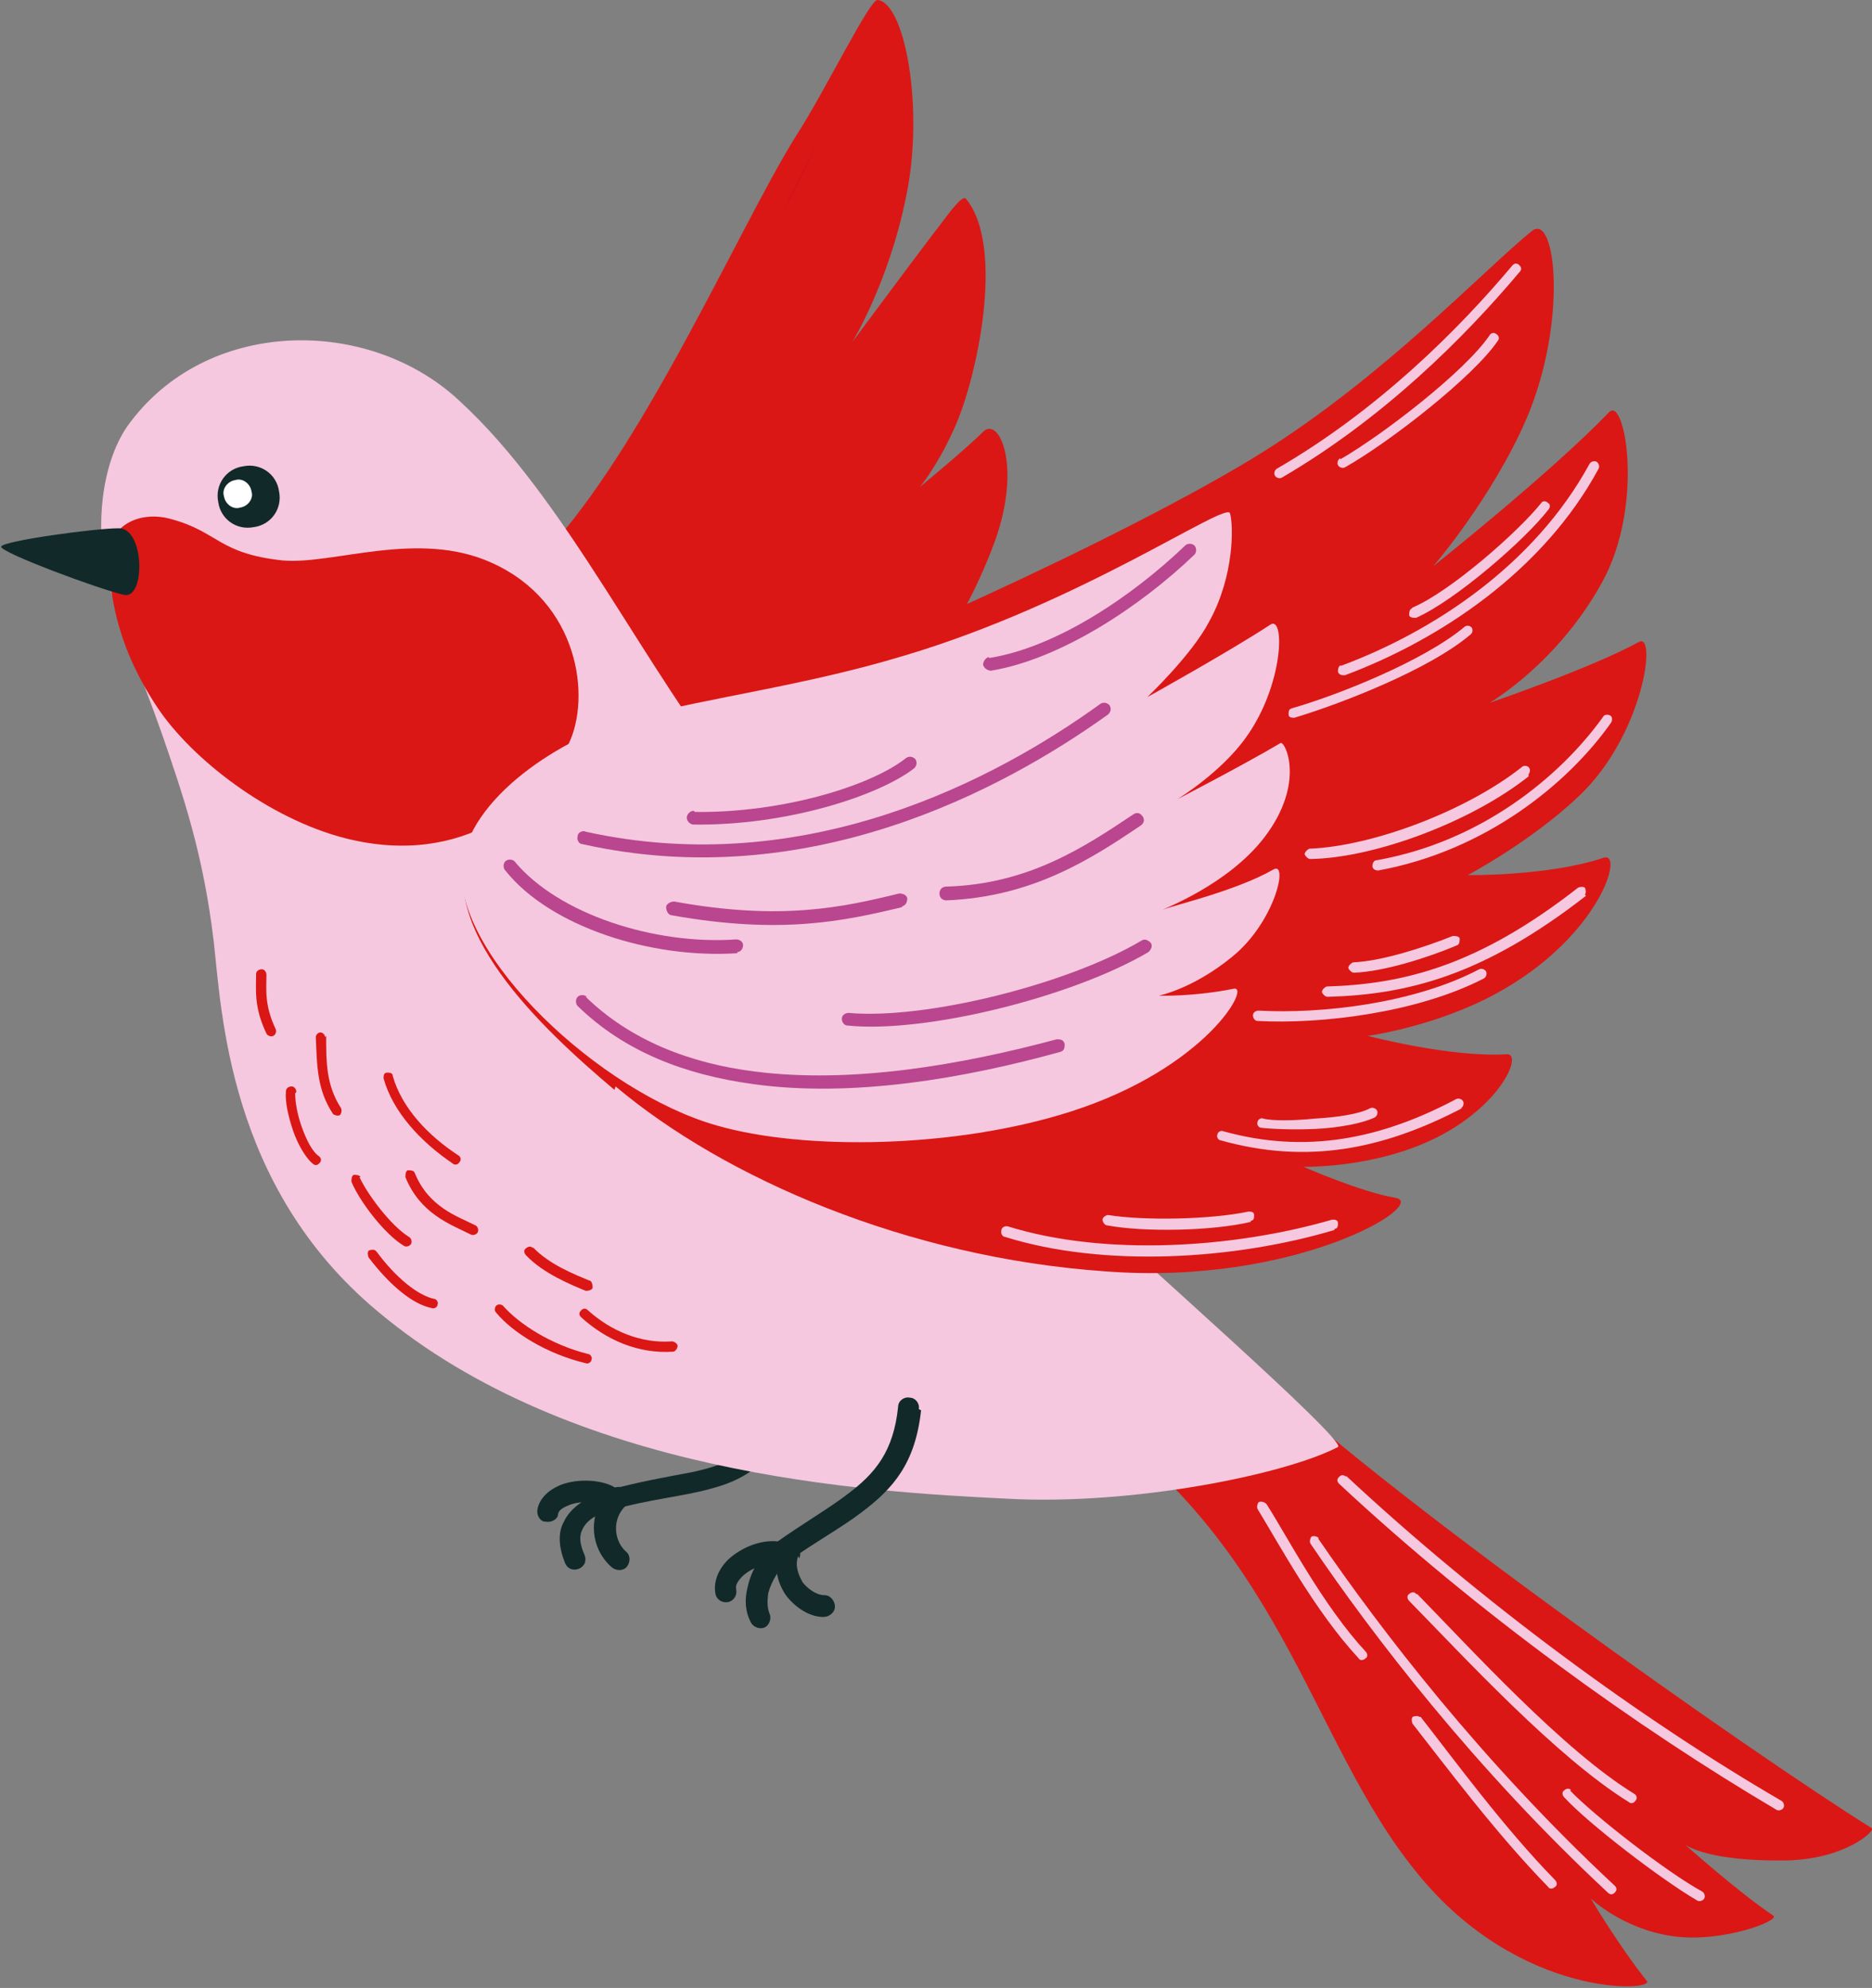 <svg xmlns="http://www.w3.org/2000/svg" id="b" viewBox="0 0 163 173.1"><rect x="0" y="0" width="163" height="173.1" fill="#808080" stroke="none"/><g id="c"><path d="M68.3,124.6c-1.6,3.1-3.7,4.3-6.3,5-2.4.7-5.3.9-8.8,1.9-1.1.3-2.1.8-2.5,1.7-.3.6-.2,1.3.2,2.2.2.5,0,1-.5,1.2-.5.2-1,0-1.2-.5-.6-1.5-.6-2.7-.1-3.6.6-1.3,2.1-2.2,3.7-2.7,2.9-.8,5.3-1.2,7.4-1.6,2.8-.6,5-1.4,6.6-4.5.2-.4.8-.6,1.2-.4.4.2.6.8.4,1.2h0Z" fill="#122929" fill-rule="evenodd"></path><path d="M52.6,131.2c-.7-.5-2-.5-2.9-.2-.5.2-1,.4-1.1.8,0,.5-.6.8-1.1.7-.5,0-.8-.6-.7-1.1.2-1,1.1-1.8,2.3-2.2,1.6-.5,3.7-.3,4.7.5.4.3.4.9.1,1.3-.3.4-.9.4-1.3.1h0Z" fill="#122929" fill-rule="evenodd"></path><path d="M54.5,131.1c-1.2,1.1-1.1,3,0,4,.4.3.4.9.1,1.3-.3.4-.9.4-1.3.1-2-1.7-2.2-4.9-.1-6.8.4-.3,1-.3,1.3,0,.3.4.3,1,0,1.3h0Z" fill="#122929" fill-rule="evenodd"></path><path d="M44,51.2s4.9,22.1,11.3,21.9c12.1-.4,25.5-10.2,31.3-25.9,2.4-6.6.4-11-1-9.6-1.5,1.5-5.5,4.8-5.5,4.8,0,0,1.5-1.8,2.9-4.9,2-4.2,4.6-16,1.1-20.2-.4-.4-1.9,1.9-2.8,3-1.6,2.1-7.1,9.5-7.1,9.5,0,0,3.2-5.2,4.7-12.7C80.5,9.5,78.8.2,76.4,0c-.7,0-4.5,7.8-7,11.7-5.4,8.5-15.7,32.9-25.5,39.5h0Z" fill="#da1714" fill-rule="evenodd"></path><path d="M92.8,122s10.6-8.9,16.4-2.9c9.7,9.9,43.8,33.9,53.8,40.1.3.2-2.3,2.7-7.5,2.8-7,.1-8.8-1.4-8.8-1.4,0,0,4.7,4.2,7.7,6.2.7.4-4.4,2.4-8.7,1.8-4.4-.6-7.2-3.3-7.2-3.3,0,0,2.5,4.2,4.9,7.2.7.9-11.1,1.6-20-9.4-9.6-11.7-11.6-29.2-30.6-41.2h0Z" fill="#da1714" fill-rule="evenodd"></path><path d="M9.3,49.9c-1-3.9-.5-9.5,1.8-12.8,6.8-9.5,21-9.6,28.9-2.2,9.4,8.6,16.2,23.6,24.4,33.6,10.1,12.4,19.7,25.7,30.8,37.2,2.4,2.5,22.2,19.8,21.3,20.3-4.6,2.4-17.9,5.1-28.8,4.5-12.4-.6-37.9-2.1-54.8-16.3-13.1-10.9-13.6-26.3-14.3-32.3-.9-7.5-2.6-12.5-4.5-18-1.9-5.4-3.3-8.3-4.9-14h0Z" fill="#f5c8df" fill-rule="evenodd"></path><path d="M80.2,122.8c-.5,4.6-2.4,6.8-5.2,8.9-1.7,1.3-3.9,2.5-6.3,4.2-.8.6-1.5,1.7-1.8,2.8-.1.7-.1,1.3.1,1.8.2.4,0,1-.4,1.2-.4.2-1,0-1.2-.4-.5-.9-.6-2-.3-3.1.3-1.5,1.3-3.1,2.5-3.9,2.4-1.7,4.5-2.9,6.2-4.2,2.4-1.8,4-3.7,4.4-7.6,0-.5.5-.9,1-.8.5,0,.9.5.8,1h0Z" fill="#122929" fill-rule="evenodd"></path><path d="M67.9,136.2c-1.1-.2-2.4.3-3.2,1-.4.4-.7.8-.6,1.2.1.5-.2,1-.7,1.1-.5.1-1-.2-1.1-.7-.2-1,.2-2.1,1.1-3,1.2-1.1,3.1-1.9,4.8-1.5.5.1.8.6.7,1.1-.1.5-.6.8-1.1.7h0Z" fill="#122929" fill-rule="evenodd"></path><path d="M69.5,135.5c-.3.8,0,1.6.4,2.3.5.6,1.2,1.1,1.9,1.1.5,0,.9.5.9,1,0,.5-.5.9-1,.9-1.2,0-2.4-.8-3.2-1.8-.8-1.1-1.2-2.6-.6-4,.2-.5.7-.7,1.2-.5.5.2.7.7.5,1.2h0Z" fill="#122929" fill-rule="evenodd"></path><path d="M9.5,49.2c-.4-3.4,2.6-4.8,5.4-4,4.1,1.1,4.1,3,9.7,3.6,4.4.4,11.8-2.7,18.2.2,7.6,3.4,8.7,11.7,6.7,15.8-2.4,4.9-9.1,10.8-19.4,8.2-6.7-1.7-13.4-6.9-16.4-11.4-3.5-5.3-3.9-9.2-4.3-12.3h0Z" fill="#da1714" fill-rule="evenodd"></path><path d="M53.6,94.6c9.5,8,25.4,14.9,42.6,16.1,16.7,1.3,28.3-5.9,25.3-6.4-3-.5-8-2.7-8-2.7,0,0,4.3.1,8.8-1.4,7.9-2.6,10.5-8.5,8.9-8.4-4.9.3-12.1-1.6-12.1-1.6,0,0,5.9-.8,11.2-3.7,9-4.9,11.2-12.5,9.3-11.8-4.8,1.6-11.8,1.5-11.8,1.5,0,0,5.5-2.9,9.7-6.9,5.6-5.3,6.8-14.3,5.2-13.4-4.2,2.3-13,5.3-13,5.3,0,0,5.9-3.4,9.8-10.5,3.7-6.7,2-16.3.6-14.8-5.1,5.3-15.3,13.4-15.3,13.4,0,0,5.1-5.9,8.1-12.8,3.6-8.4,2.6-18,.5-16.4-4.2,3.4-12.8,12.6-23.5,19.3-11.5,7.2-38.2,19.3-46.7,21.6-8.1,2.2-18.2,3.9-22.1,12-3.6,7.5,6,16.5,12.4,21.9h0Z" fill="#da1714" fill-rule="evenodd"></path><path d="M40.2,75.5c-.6,7.7,12,19.6,22.2,22.5,7.6,2.2,20.8,2,30.8-1.2,11.9-3.8,15.8-11.1,14.2-10.7-3.5.7-6.5.6-6.5.6,0,0,3-.6,6.4-3.4,3.7-3,4.9-8.3,3.6-7.6-3.3,1.9-9,3.2-9.6,3.5-.2,0,5.6-2.1,8.8-6.3,3.6-4.7,1.8-8.4,1.4-8.2-3.2,1.9-9,4.9-9,4.9,0,0,3.8-2.3,6-5.4,3.3-4.6,3.4-10.7,2.1-9.8-3.5,2.3-10.7,6.3-10.7,6.3,0,0,3.9-3.7,5.4-6.6,2.2-4,2.1-8.4,1.8-9.4-.3-1.1-12.9,7.8-28.4,12.4-8.6,2.6-16.8,3.6-23.6,5.4-6.2,1.7-14.4,7-14.9,13h0Z" fill="#f5c8df" fill-rule="evenodd"></path><path d="M21.2,40.6c-1.5.2-2.5,1.6-2.2,3.1.2,1.5,1.6,2.5,3.1,2.2,1.5-.2,2.5-1.6,2.2-3.1-.2-1.5-1.6-2.5-3.1-2.2h0Z" fill="#122929" fill-rule="evenodd"></path><path d="M20.5,41.8c-.7.1-1.2.8-1,1.4.1.7.8,1.2,1.4,1,.7-.1,1.2-.8,1-1.4-.1-.7-.8-1.2-1.4-1h0Z" fill="#fff" fill-rule="evenodd"></path><path d="M10.3,46c-2,0-10.1,1.1-10.2,1.6-.1.5,8.5,3.7,10.7,4.2,1.9.4,1.8-5.9-.5-5.8h0Z" fill="#122929" fill-rule="evenodd"></path><path d="M51,86.8c3.9,3.8,9.1,5.8,14.7,6.5,8.5,1.1,18.1-.6,26.3-2.8.3,0,.6,0,.7.4,0,.3,0,.6-.4.7-8.3,2.3-18.1,4-26.7,2.8-5.9-.8-11.2-2.8-15.3-6.8-.2-.2-.2-.6,0-.8.2-.2.6-.2.8,0h0Z" fill="#b9468e" fill-rule="evenodd"></path><path d="M100,82.9c-6.6,3.9-19.4,7.1-26.2,6.4-.3,0-.5-.3-.5-.6,0-.3.3-.5.6-.5,6.7.6,19.1-2.5,25.5-6.3.3-.2.6,0,.8.2.2.3,0,.6-.2.8h0Z" fill="#b9468e" fill-rule="evenodd"></path><path d="M78.5,79c-5,1.2-10.5,2.4-20,.7-.3,0-.5-.4-.5-.7,0-.3.4-.5.7-.5,9.3,1.7,14.7.5,19.6-.7.3,0,.6.1.7.4,0,.3-.1.6-.4.7h0Z" fill="#b9468e" fill-rule="evenodd"></path><path d="M50.9,72.4c19.3,4.3,35.9-4.6,44.9-11.1.3-.2.6-.1.8.1.2.3.1.6-.1.8-9.2,6.6-26.2,15.7-45.8,11.3-.3,0-.5-.4-.4-.7,0-.3.4-.5.7-.4h0Z" fill="#b9468e" fill-rule="evenodd"></path><path d="M60.5,70.7c7.7.1,15.4-2.3,18.4-4.7.3-.2.6-.1.8.1.2.3.1.6-.1.8-3.1,2.4-11.1,5-19.2,4.9-.3,0-.6-.3-.6-.6,0-.3.3-.6.6-.6h0Z" fill="#b9468e" fill-rule="evenodd"></path><path d="M86.1,57.3c5.8-.9,12.4-5.3,17.1-9.8.2-.2.6-.2.8,0,.2.2.2.6,0,.8-4.8,4.6-11.7,9.1-17.7,10.1-.3,0-.6-.2-.7-.5,0-.3.2-.6.5-.7h0Z" fill="#b9468e" fill-rule="evenodd"></path><path d="M99.3,71.9c-4.3,2.9-9.4,6.2-16.9,6.5-.3,0-.6-.2-.6-.6,0-.3.2-.6.6-.6,7.2-.2,12.1-3.5,16.3-6.3.3-.2.6-.1.8.2.2.3.1.6-.2.8h0Z" fill="#b9468e" fill-rule="evenodd"></path><path d="M64.2,83c-7.5.5-16.3-2.3-20.2-7.2-.2-.2-.2-.6,0-.8.2-.2.6-.2.8,0,3.8,4.6,12.2,7.3,19.3,6.8.3,0,.6.2.6.5,0,.3-.2.6-.5.6h0Z" fill="#b9468e" fill-rule="evenodd"></path><path d="M117.2,128.5c11.9,11.1,25.7,21.2,37.9,28.3.2.1.3.4.2.6-.1.2-.4.3-.6.2-12.2-7.2-26.1-17.2-38.1-28.4-.2-.2-.2-.4,0-.6.2-.2.4-.2.6,0h0Z" fill="#f5c8df" fill-rule="evenodd"></path><path d="M123.4,138.8c4.7,4.8,12.7,13.6,18.9,17.4.2.1.3.4.1.6-.1.2-.4.3-.6.1-6.3-3.9-14.4-12.7-19.1-17.5-.2-.2-.2-.5,0-.6.2-.2.5-.2.6,0h0Z" fill="#f5c8df" fill-rule="evenodd"></path><path d="M114.8,134c5.4,7.9,14.3,19.5,25.8,30.2.2.2.2.4,0,.6-.2.2-.4.2-.6,0-11.5-10.7-20.5-22.4-25.9-30.4-.1-.2,0-.5.1-.6.2-.1.5,0,.6.1h0Z" fill="#f5c8df" fill-rule="evenodd"></path><path d="M123.7,149.5c2.9,3.7,7.2,9.6,11.7,14.2.2.2.2.5,0,.6-.2.2-.5.2-.6,0-4.5-4.6-8.9-10.5-11.8-14.2-.1-.2-.1-.5,0-.6.2-.1.5-.1.6,0h0Z" fill="#f5c8df" fill-rule="evenodd"></path><path d="M110.3,131c1.9,3,4.9,8.8,8.6,12.8.2.2.2.5,0,.6-.2.2-.5.2-.6,0-3.8-4.1-6.9-9.9-8.8-13-.1-.2,0-.5.1-.6.2-.1.5,0,.6.1h0Z" fill="#f5c8df" fill-rule="evenodd"></path><path d="M136.7,155.9c2.1,2.2,8.4,7.1,11.5,8.8.2.1.3.4.2.6-.1.2-.4.3-.6.2-3.1-1.8-9.5-6.7-11.6-9-.2-.2-.2-.5,0-.6.2-.2.5-.2.6,0h0Z" fill="#f5c8df" fill-rule="evenodd"></path><path d="M111.2,40.8c8.8-5.1,15.8-12.1,20.5-17.7.2-.2.4-.2.6,0,.2.2.2.4,0,.6-4.8,5.7-11.8,12.7-20.7,17.9-.2.1-.5,0-.6-.2-.1-.2,0-.5.2-.6h0Z" fill="#f5c8df" fill-rule="evenodd"></path><path d="M116.7,40c3.8-2.2,10.9-7.7,13-10.8.1-.2.4-.3.6-.1.2.1.3.4.1.6-2.1,3.1-9.4,8.8-13.3,11-.2.1-.5,0-.6-.2-.1-.2,0-.5.2-.6h0Z" fill="#f5c8df" fill-rule="evenodd"></path><path d="M116.7,58c8.1-3,16.9-8.8,21.7-17.6.1-.2.4-.3.6-.2.2.1.3.4.2.6-4.8,8.9-13.8,14.9-22.1,18-.2,0-.5,0-.6-.3,0-.2,0-.5.3-.6h0Z" fill="#f5c8df" fill-rule="evenodd"></path><path d="M123,52.9c3.3-1.4,9.2-6.6,11.2-9.1.1-.2.4-.2.6,0,.2.1.2.4,0,.6-2,2.6-8.1,7.9-11.5,9.4-.2,0-.5,0-.6-.2,0-.2,0-.5.2-.6h0Z" fill="#f5c8df" fill-rule="evenodd"></path><path d="M112.4,61.7c3.9-1.1,11.5-4.1,15.1-7.1.2-.2.5-.1.6,0,.2.2.1.5,0,.6-3.6,3.1-11.4,6.1-15.4,7.3-.2,0-.5,0-.5-.3,0-.2,0-.5.3-.5h0Z" fill="#f5c8df" fill-rule="evenodd"></path><path d="M140.3,62.9c-3.8,5.4-11,11.2-20.3,12.9-.2,0-.5-.1-.5-.4,0-.2.1-.5.4-.5,9-1.6,15.9-7.2,19.7-12.5.1-.2.4-.2.6-.1.2.1.2.4.1.6h0Z" fill="#f5c8df" fill-rule="evenodd"></path><path d="M133.1,67.6c-4.9,3.9-13.3,7.1-19,7.2-.2,0-.4-.2-.5-.4,0-.2.2-.4.4-.5,5.5-.2,13.7-3.3,18.5-7.1.2-.2.5-.1.6,0,.2.2.1.5,0,.6h0Z" fill="#f5c8df" fill-rule="evenodd"></path><path d="M138.1,78c-9,7-15.6,8.6-22.5,8.8-.2,0-.4-.2-.5-.4,0-.2.2-.4.4-.5,6.7-.2,13.2-1.8,21.9-8.6.2-.1.5-.1.6,0,.1.2.1.5,0,.6h0Z" fill="#f5c8df" fill-rule="evenodd"></path><path d="M126.9,82.3c-2.6,1.1-6.4,2.3-9,2.4-.2,0-.4-.2-.5-.4,0-.2.2-.4.4-.5,2.5-.1,6.2-1.3,8.7-2.3.2,0,.5,0,.6.2,0,.2,0,.5-.2.6h0Z" fill="#f5c8df" fill-rule="evenodd"></path><path d="M129.2,85.2c-5.8,3-14.2,4-19.7,3.7-.2,0-.4-.2-.4-.5,0-.2.2-.4.5-.4,5.4.3,13.5-.6,19.2-3.6.2-.1.5,0,.6.2.1.2,0,.5-.2.6h0Z" fill="#f5c8df" fill-rule="evenodd"></path><path d="M127.3,96.5c-6.9,3.6-13.5,4.9-21,2.8-.2,0-.4-.3-.3-.5,0-.2.3-.4.5-.3,7.2,2,13.7.7,20.3-2.8.2-.1.5,0,.6.2.1.2,0,.5-.2.6h0Z" fill="#f5c8df" fill-rule="evenodd"></path><path d="M119.7,97.3c-1,.5-3.1.9-5.1,1-2,.1-4,0-4.8-.1-.2,0-.4-.3-.3-.5,0-.2.3-.4.5-.3.7.2,2.6.2,4.5,0,1.9-.1,3.9-.4,4.8-.9.2-.1.5,0,.6.2.1.2,0,.5-.2.6h0Z" fill="#f5c8df" fill-rule="evenodd"></path><path d="M116.2,107.1c-8.7,2.6-20.1,3.3-28.7.6-.2,0-.4-.3-.3-.6,0-.2.3-.4.6-.3,8.4,2.6,19.6,1.9,28.2-.6.2,0,.5,0,.5.3,0,.2,0,.5-.3.5h0Z" fill="#f5c8df" fill-rule="evenodd"></path><path d="M108.9,106.4c-3.4.8-9.3.9-12.5.3-.2,0-.4-.3-.4-.5,0-.2.3-.4.5-.4,3.1.5,8.9.4,12.2-.3.2,0,.5,0,.5.3,0,.2,0,.5-.3.5h0Z" fill="#f5c8df" fill-rule="evenodd"></path><path d="M74.4,5.9c-2.4,5.7-5.2,12.3-9.3,18.6" fill="#c81220" fill-rule="evenodd"></path><path d="M74.8,6.1c-2.4,5.7-5.2,12.3-9.4,18.7-.1.2-.4.3-.6.1-.2-.1-.3-.4-.1-.6,4.1-6.3,7-12.9,9.3-18.5,0-.2.4-.3.6-.2.2,0,.3.4.2.6h0Z" fill="#da1714" fill-rule="evenodd"></path><path d="M72.5,14.8c-2.7,6-8.7,15.9-12.2,21" fill="#c81220" fill-rule="evenodd"></path><path d="M72.9,14.9c-2.7,6.1-8.7,16-12.3,21.1-.1.2-.4.2-.6.1-.2-.1-.2-.4-.1-.6,3.5-5.1,9.5-14.9,12.2-20.9,0-.2.4-.3.6-.2.2,0,.3.4.2.6h0Z" fill="#da1714" fill-rule="evenodd"></path><path d="M83.1,21.5c-1.5,3.2-5.5,8.7-7.4,10.5-.2.2-.5.2-.6,0-.2-.2-.2-.5,0-.6,1.8-1.7,5.7-7,7.2-10.2.1-.2.4-.3.6-.2.2.1.3.4.2.6h0Z" fill="#da1714" fill-rule="evenodd"></path><path d="M81.7,26.3c-1.5,2.7-5.7,8.1-7.9,9.9" fill="#c81220" fill-rule="evenodd"></path><path d="M82.1,26.5c-1.5,2.8-5.8,8.2-8,10-.2.2-.5.1-.6,0-.2-.2-.1-.5,0-.6,2.2-1.7,6.3-7.1,7.8-9.7.1-.2.4-.3.6-.2.2.1.3.4.2.6h0Z" fill="#da1714" fill-rule="evenodd"></path><path d="M85.5,40.1c-1.8,2.4-3.6,3.7-5.8,5.2-.2.1-.5,0-.6-.1-.1-.2,0-.5.1-.6,2.1-1.5,3.8-2.7,5.6-5,.1-.2.4-.2.6,0,.2.1.2.4,0,.6h0Z" fill="#da1714" fill-rule="evenodd"></path><path d="M28.4,90.2c0,2.3,0,4.3,1.3,6.3.1.2,0,.5-.1.6-.2.1-.5,0-.6-.1-1.4-2.1-1.4-4.2-1.5-6.7,0-.2.2-.4.4-.4.2,0,.4.2.4.4h0Z" fill="#da1714" fill-rule="evenodd"></path><path d="M25.7,95.2c0,.8.2,1.9.6,3,.4,1.1.9,2.1,1.5,2.5.2.2.2.4,0,.6-.2.2-.4.2-.6,0-.6-.5-1.3-1.7-1.7-2.9-.4-1.2-.7-2.5-.6-3.4,0-.2.2-.4.5-.4.2,0,.4.2.4.5h0Z" fill="#da1714" fill-rule="evenodd"></path><path d="M36.1,102.1c1.2,3,3.7,3.8,5.3,4.6.2.1.3.4.2.6-.1.2-.4.3-.6.2-1.8-.9-4.4-1.8-5.7-5,0-.2,0-.5.2-.6.2,0,.5,0,.6.2h0Z" fill="#da1714" fill-rule="evenodd"></path><path d="M31.3,102.5c.7,1.5,2.7,4.2,4.3,5.2.2.1.3.4.2.6-.1.2-.4.3-.6.2-1.7-1-3.9-3.9-4.6-5.6,0-.2,0-.5.2-.6.2,0,.5,0,.6.2h0Z" fill="#da1714" fill-rule="evenodd"></path><path d="M23.2,84.8c0,1.3-.2,2.7.8,4.8.1.2,0,.5-.2.6-.2.1-.5,0-.6-.2-1.1-2.3-.9-3.8-.9-5.2,0-.2.2-.4.5-.4.2,0,.4.2.4.5h0Z" fill="#da1714" fill-rule="evenodd"></path><path d="M34.2,93.7c.8,2.8,3.1,5.2,5.7,6.9.2.1.3.4.1.6-.1.2-.4.3-.6.1-2.8-1.9-5.2-4.5-6-7.4,0-.2,0-.5.3-.5.2,0,.5,0,.5.3h0Z" fill="#da1714" fill-rule="evenodd"></path><path d="M46.4,108.6c1.4,1.5,3.7,2.4,4.9,2.9.2,0,.3.3.3.6,0,.2-.3.3-.6.3-1.2-.5-3.7-1.5-5.2-3.1-.2-.2-.2-.5,0-.6.2-.2.5-.2.6,0h0Z" fill="#da1714" fill-rule="evenodd"></path><path d="M51,118.7c-3.4-.8-6.4-2.7-7.8-4.4-.2-.2-.1-.5,0-.6.2-.2.5-.1.6,0,1.4,1.6,4.2,3.4,7.4,4.2.2,0,.4.3.3.5,0,.2-.3.4-.5.3h0Z" fill="#da1714" fill-rule="evenodd"></path><path d="M32.8,109c1.7,2.3,3.6,3.8,5,4.1.2,0,.4.3.3.5,0,.2-.3.4-.5.3-1.6-.3-3.6-1.9-5.5-4.4-.1-.2-.1-.5,0-.6.2-.1.5-.1.6,0h0Z" fill="#da1714" fill-rule="evenodd"></path><path d="M51.2,114.1c2,1.8,4.6,2.9,7.3,2.7.2,0,.5.2.5.4,0,.2-.2.5-.4.5-3,.2-5.8-1-8-3-.2-.2-.2-.4,0-.6.2-.2.4-.2.6,0h0Z" fill="#da1714" fill-rule="evenodd"></path></g></svg>